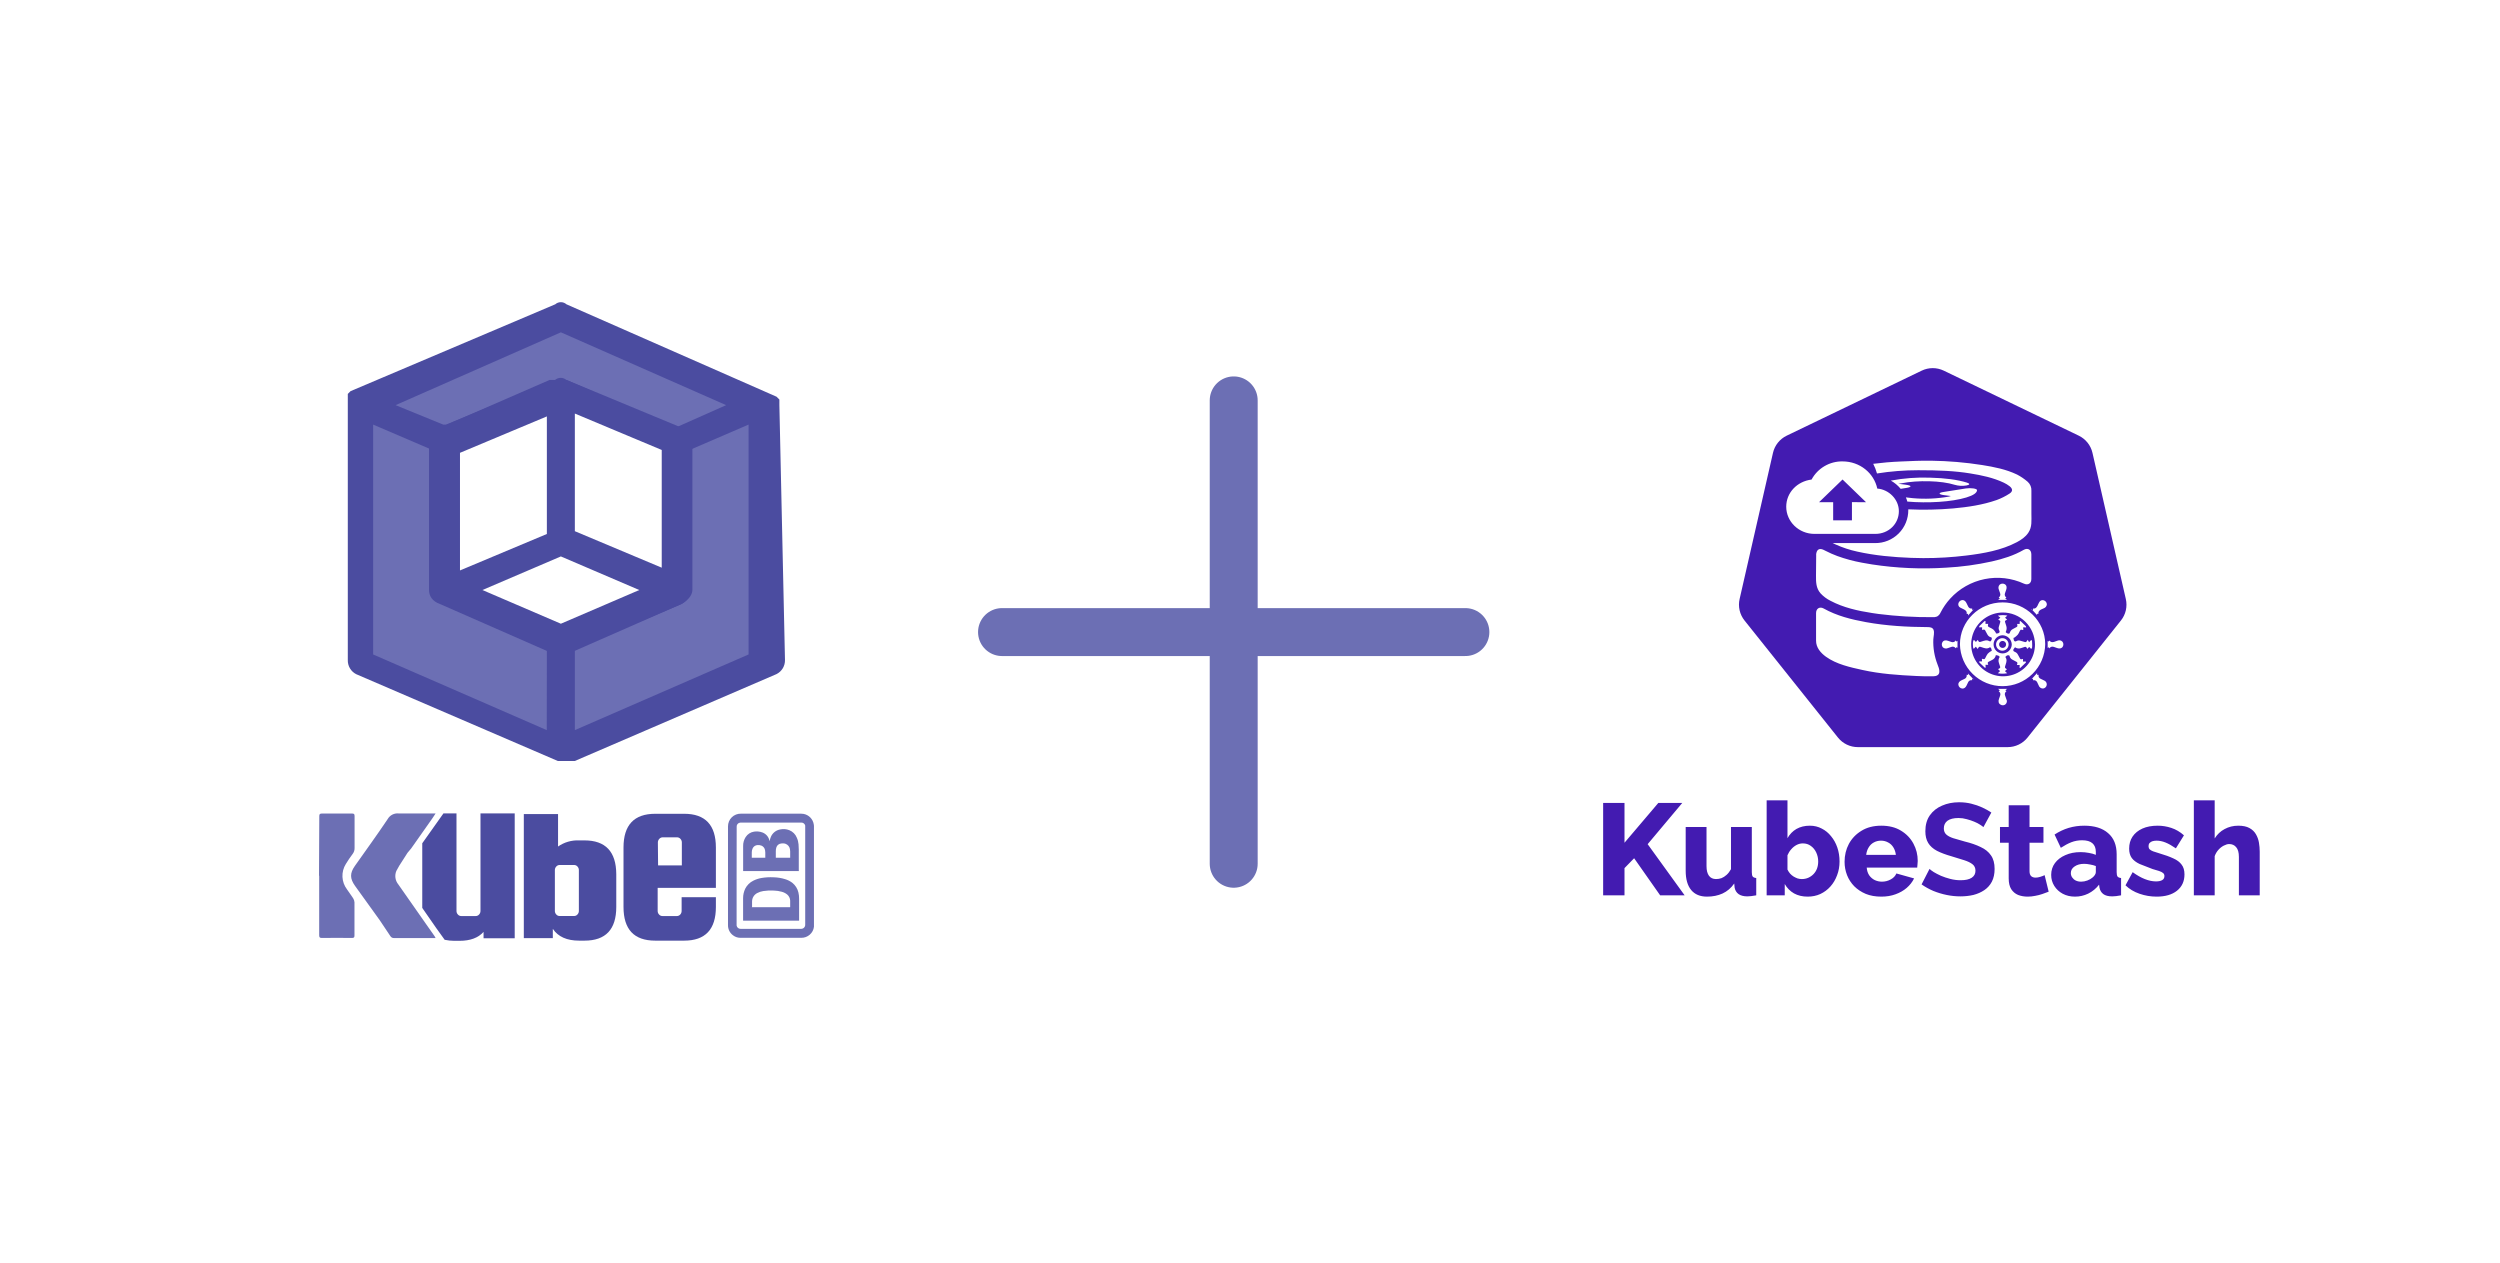 <svg width="1043" height="527" viewBox="0 0 1043 527" fill="none" xmlns="http://www.w3.org/2000/svg">
<rect width="1043" height="527" fill="white"/>
<path d="M319.311 169.027V277.721L233.996 313.952V266.032L281.902 246.157V184.22L319.311 169.027Z" fill="#6C6FB4"/>
<path d="M233.996 131.618L319.311 169.027L281.902 184.22L233.996 163.182L186.06 184.22L149.844 169.027L233.996 131.618Z" fill="#6C6FB4"/>
<path d="M233.996 266.032V313.952L149.844 277.721V169.027L186.06 184.22V246.157L233.996 266.032Z" fill="#6C6FB4"/>
<path d="M325.155 169.027V167.849V166.686L323.977 165.508L236.321 126.951C235.677 126.381 234.847 126.066 233.987 126.066C233.128 126.066 232.298 126.381 231.654 126.951L146.265 163.182L145.102 164.345V165.508V166.686V275.38C145.068 276.593 145.38 277.79 146 278.833C146.62 279.875 147.524 280.72 148.606 281.269L232.758 317.501H239.766L323.977 281.225C325.061 280.677 325.966 279.833 326.589 278.79C327.212 277.748 327.526 276.55 327.496 275.336L325.155 169.027ZM233.995 138.64L302.939 169.027L281.901 178.376L236.262 158.501C235.614 157.939 234.786 157.63 233.929 157.63C233.071 157.63 232.243 157.939 231.595 158.501L186.074 177.139H184.896L165.036 169.027L233.995 138.64ZM228.106 304.604L155.673 273.04V177.139L180.229 187.665V244.935C180.199 246.147 180.512 247.343 181.132 248.385C181.752 249.427 182.654 250.272 183.733 250.824L228.15 269.521L228.106 304.604ZM233.995 260.187L191.904 242.653V188.917L233.995 170.22L276.071 188.917V242.653L233.995 260.187ZM312.302 273.04L239.825 304.604V270.743L284.242 252.046C285.324 251.497 286.227 250.652 286.848 249.609C287.468 248.567 287.779 247.369 287.746 246.157V187.724L312.302 177.139V273.04Z" fill="#4B4CA0"/>
<path d="M281.902 246.157V184.22L233.996 163.182V225.119L281.902 246.157Z" fill="white"/>
<path d="M281.902 246.157L233.996 225.119L186.061 246.157L233.996 266.032L281.902 246.157Z" fill="white"/>
<path d="M233.996 225.119V163.182L186.061 184.22V246.157L233.996 225.119Z" fill="white"/>
<path d="M284.243 178.375L236.322 158.5H229.315L183.676 178.375C181.335 179.539 178.994 181.879 178.994 184.264V246.157C178.994 248.497 180.172 250.838 183.676 252.045L231.597 273.084C232.24 273.654 233.07 273.969 233.93 273.969C234.79 273.969 235.62 273.654 236.264 273.084L284.184 252.045C286.525 250.882 288.866 248.542 288.866 246.157V184.22C288.925 181.879 286.584 179.539 284.243 178.375ZM191.906 188.917L228.152 173.723V222.778L191.906 237.986V188.917ZM233.996 260.216L201.269 246.157L233.996 232.141L266.709 246.157L233.996 260.216ZM276.072 236.837L239.826 221.615V172.531L276.072 187.724V236.837Z" fill="#4B4CA0"/>
<path d="M339.583 344.53V386.194V386.636C339.44 387.922 338.814 389.106 337.831 389.949C336.853 390.812 335.588 391.279 334.283 391.259H308.873C307.751 391.256 306.663 390.878 305.781 390.184C305.125 389.692 304.596 389.051 304.237 388.314C303.879 387.576 303.701 386.764 303.72 385.944V344.781C303.714 344.074 303.85 343.372 304.121 342.719C304.391 342.066 304.79 341.473 305.294 340.977C305.799 340.482 306.397 340.092 307.055 339.833C307.713 339.573 308.416 339.448 309.123 339.466H334.151C334.516 339.466 334.88 339.496 335.24 339.554C336.308 339.751 337.29 340.272 338.051 341.047C338.812 341.821 339.316 342.812 339.495 343.883L339.583 344.53ZM307.312 365.333V385.767C307.298 385.89 307.298 386.013 307.312 386.135C307.376 386.528 307.58 386.884 307.885 387.139C308.191 387.393 308.578 387.528 308.976 387.519H334.21C334.526 387.531 334.838 387.449 335.108 387.284C335.365 387.135 335.578 386.92 335.723 386.661C335.868 386.402 335.94 386.108 335.932 385.812V344.972C335.955 344.781 335.955 344.589 335.932 344.398C335.836 344.038 335.621 343.721 335.321 343.499C335.022 343.277 334.656 343.163 334.283 343.176H310.581H308.961C308.743 343.188 308.529 343.238 308.328 343.323C308.021 343.451 307.76 343.671 307.584 343.954C307.407 344.236 307.322 344.566 307.342 344.899L307.312 365.333ZM333.371 363.404H310.036C310.029 363.36 310.029 363.316 310.036 363.272V352.966C310.006 351.637 310.375 350.33 311.096 349.212C311.485 348.608 311.999 348.094 312.603 347.705C313.208 347.317 313.889 347.062 314.6 346.96C315.752 346.779 316.932 346.891 318.03 347.284C318.749 347.544 319.394 347.977 319.907 348.544C320.42 349.111 320.787 349.796 320.975 350.537C320.975 350.625 320.975 350.714 321.048 350.802C321.069 350.843 321.094 350.883 321.122 350.92V350.802C321.216 350.23 321.379 349.671 321.608 349.139C321.945 348.339 322.477 347.637 323.156 347.097C323.836 346.557 324.639 346.196 325.494 346.047C326.767 345.765 328.096 345.872 329.307 346.356C330.018 346.639 330.662 347.065 331.202 347.606C331.741 348.148 332.163 348.795 332.443 349.507C332.838 350.376 333.077 351.308 333.15 352.26L333.253 354.424V363.257L333.371 363.404ZM329.661 357.839V357.692V355.204C329.656 354.873 329.622 354.543 329.558 354.218C329.472 353.734 329.263 353.281 328.951 352.902C328.639 352.523 328.234 352.231 327.776 352.054C327.157 351.834 326.49 351.788 325.848 351.921C325.409 351.966 324.993 352.137 324.651 352.414C324.308 352.691 324.054 353.062 323.919 353.482C323.74 353.992 323.656 354.531 323.669 355.072V357.722V357.839H329.661ZM313.643 357.839H319.281V357.722V355.66C319.269 355.335 319.235 355.01 319.178 354.689C319.108 354.277 318.937 353.89 318.68 353.561C318.423 353.232 318.089 352.972 317.706 352.804C317.184 352.593 316.618 352.512 316.057 352.569C315.619 352.583 315.193 352.72 314.828 352.965C314.464 353.21 314.175 353.552 313.996 353.953C313.763 354.45 313.642 354.993 313.643 355.543V357.722C313.637 357.761 313.637 357.8 313.643 357.839ZM333.371 384.089H310.021V374.77C310.01 373.386 310.312 372.017 310.905 370.765C311.642 369.306 312.836 368.128 314.305 367.409C315.387 366.868 316.543 366.49 317.736 366.29C319.389 366.013 321.067 365.919 322.741 366.01C324.375 366.041 325.996 366.304 327.555 366.79C328.616 367.104 329.613 367.602 330.5 368.263C331.815 369.291 332.735 370.742 333.106 372.37C333.301 373.22 333.395 374.09 333.385 374.961V384.06L333.371 384.089ZM313.672 378.48H329.572C329.646 378.48 329.661 378.48 329.661 378.377V375.697C329.634 375.222 329.513 374.757 329.303 374.329C329.093 373.902 328.799 373.521 328.439 373.209C327.774 372.665 327.001 372.269 326.171 372.046C325.083 371.74 323.96 371.572 322.83 371.546C321.354 371.453 319.873 371.522 318.413 371.752C317.532 371.886 316.681 372.17 315.895 372.591C315.26 372.921 314.726 373.417 314.35 374.026C313.974 374.635 313.771 375.335 313.761 376.051V378.333C313.658 378.377 313.672 378.421 313.672 378.48Z" fill="#6C6FB4"/>
<path d="M200.458 380.07C200.459 380.619 200.248 381.146 199.869 381.542C199.686 381.751 199.459 381.917 199.205 382.026C198.95 382.136 198.674 382.187 198.397 382.176H192.508C192.23 382.188 191.954 382.137 191.699 382.028C191.444 381.918 191.217 381.752 191.035 381.542C190.656 381.146 190.445 380.619 190.447 380.07V339.363H184.999L176.166 351.818V378.318V378.789L182.055 387.269L185.515 392.084C186.816 392.362 188.144 392.505 189.475 392.51H191.713C196.188 392.51 199.53 391.269 201.739 388.786V391.451H214.738V339.363H200.458V380.07ZM298.67 370.427V353.585C298.67 344.202 294.253 339.51 285.42 339.51H273.377C264.544 339.51 260.127 344.202 260.127 353.585V378.377C260.127 387.76 264.544 392.447 273.377 392.437H285.42C294.253 392.437 298.67 387.75 298.67 378.377V374.314H284.374V380.07C284.374 380.616 284.169 381.141 283.8 381.542C283.616 381.749 283.388 381.913 283.134 382.022C282.88 382.131 282.605 382.184 282.328 382.176H276.439C276.162 382.187 275.886 382.136 275.631 382.026C275.376 381.917 275.149 381.751 274.967 381.542C274.588 381.146 274.376 380.619 274.378 380.07V370.427H298.67ZM274.466 351.45C274.465 350.902 274.676 350.374 275.055 349.978C275.237 349.767 275.463 349.6 275.718 349.488C275.973 349.376 276.249 349.322 276.527 349.33H282.416C282.694 349.325 282.97 349.38 283.224 349.492C283.478 349.604 283.705 349.77 283.889 349.978C284.259 350.379 284.464 350.905 284.463 351.45V361.049H274.555L274.466 351.45Z" fill="#4B4CA0"/>
<path d="M172.353 355.822L172.368 355.866L172.324 355.851L172.353 355.822Z" fill="white"/>
<path d="M169.969 355.852L171.544 353.967L180.466 341.292L181.732 339.378H180.79H166.421C165.487 339.261 164.541 339.426 163.701 339.851C162.862 340.276 162.169 340.941 161.71 341.763C157.293 348.373 152.612 354.777 148.048 361.27C145.913 364.302 145.957 366.555 148.121 369.588L149.593 371.634L158.427 383.912L162.843 390.523C163.002 390.795 163.233 391.018 163.512 391.167C163.79 391.315 164.104 391.383 164.419 391.362H180.805H181.732C181.541 391.009 181.438 390.773 181.305 390.567L177.639 385.355L166.171 368.969C165.534 368.196 165.122 367.262 164.979 366.271C164.837 365.279 164.969 364.267 165.361 363.345C166.105 361.907 166.936 360.516 167.849 359.179L169.998 355.822L169.969 355.852ZM133.163 365.348V390.11C133.163 391.009 133.34 391.332 134.312 391.318C138.483 391.259 142.659 391.259 146.84 391.318C147.724 391.318 147.9 391.023 147.886 390.214V376.434C147.851 375.841 147.663 375.268 147.341 374.77C146.531 373.504 145.604 372.297 144.765 371.045C143.618 369.539 142.958 367.719 142.871 365.828C142.784 363.937 143.275 362.065 144.279 360.46C145.133 358.988 146.148 357.619 147.135 356.249C147.682 355.538 147.964 354.658 147.93 353.761C147.93 349.335 147.93 344.918 147.93 340.511C147.93 339.672 147.738 339.392 146.87 339.407H134.341C133.473 339.407 133.193 339.628 133.208 340.541L133.09 365.348H133.163Z" fill="#6C6FB4"/>
<path d="M243.8 350.611H241.563C238.445 350.481 235.372 351.381 232.818 353.172V339.628H218.537V391.377H230.639V387.534C232.847 390.802 236.508 392.437 241.622 392.437H243.859C252.693 392.437 257.109 387.75 257.109 378.377V364.685C257.05 355.292 252.614 350.601 243.8 350.611ZM241.504 380.055C241.505 380.604 241.294 381.131 240.915 381.527C240.732 381.736 240.505 381.902 240.251 382.011C239.996 382.121 239.72 382.172 239.443 382.16H233.554C233.277 382.173 233 382.122 232.745 382.013C232.49 381.903 232.263 381.737 232.082 381.527C231.702 381.131 231.491 380.604 231.493 380.055V362.977C231.491 362.429 231.702 361.901 232.082 361.505C232.263 361.295 232.49 361.13 232.745 361.02C233 360.91 233.277 360.86 233.554 360.872H239.443C239.72 360.861 239.996 360.912 240.251 361.021C240.505 361.131 240.732 361.296 240.915 361.505C241.294 361.901 241.505 362.429 241.504 362.977V380.055Z" fill="#4B4CA0"/>
<path d="M801.739 154.633L745.416 181.757C743.982 182.448 742.722 183.452 741.73 184.696C740.737 185.94 740.04 187.392 739.686 188.943L725.772 249.89C725.412 251.446 725.409 253.062 725.763 254.619C726.118 256.175 726.82 257.631 727.817 258.878L766.815 307.731C767.81 308.97 769.071 309.97 770.504 310.656C771.937 311.343 773.506 311.699 775.095 311.699H837.589C839.178 311.702 840.748 311.345 842.181 310.659C843.614 309.973 844.875 308.972 845.869 307.731L884.849 258.878C885.843 257.636 886.543 256.184 886.897 254.632C887.25 253.081 887.251 251.47 886.895 249.918L872.981 188.942C872.629 187.39 871.93 185.938 870.938 184.695C869.946 183.45 868.687 182.446 867.253 181.756L810.93 154.632C809.496 153.941 807.925 153.582 806.334 153.582C804.741 153.582 803.17 153.941 801.737 154.632L801.739 154.633Z" fill="#431BB1"/>
<path d="M757.66 237.286L757.711 231.823C757.65 231.127 757.792 230.428 758.119 229.81C759.032 228.434 760.533 229.244 761.627 229.81C763.216 230.631 764.853 231.355 766.53 231.976C769.874 233.184 773.313 234.113 776.81 234.753L781.038 235.484C791.238 237.043 801.577 237.495 811.874 236.833C818.315 236.497 824.716 235.627 831.013 234.232C835.633 233.172 840.15 231.795 844.292 229.397C845.993 228.428 847.455 229.305 847.477 231.284V241.559C847.477 243.412 846.071 244.268 844.412 243.508C839.276 241.142 833.521 240.473 827.98 241.599C822.439 242.725 817.401 245.588 813.597 249.771C812.024 251.501 810.69 253.434 809.63 255.518C809.333 256.235 808.807 256.833 808.133 257.219C807.553 257.441 806.929 257.531 806.309 257.479C798.769 257.54 791.234 257.095 783.753 256.147L781.09 255.761C775.088 254.844 769.052 253.494 763.707 250.662C762.122 249.88 760.694 248.812 759.497 247.511C757.655 245.363 757.609 242.863 757.633 240.178L757.661 237.288L757.66 237.286ZM799.409 282.021C791.905 281.658 784.447 281.154 777.08 279.527C771.922 278.394 766.141 277.131 761.777 273.979C759.568 272.381 757.629 270.142 757.662 267.262V255.78C757.662 253.877 759.176 252.946 760.825 253.859C766.34 256.948 772.352 258.433 778.496 259.555C787.026 261.103 795.628 261.584 804.272 261.63C805.195 261.63 806.278 261.777 806.662 262.735C807.145 263.925 806.629 265.568 806.579 266.799C806.448 270.324 807.036 273.839 808.307 277.131C808.703 278.139 809.184 279.267 809.095 280.371C808.981 281.731 807.774 282.117 806.595 282.145C804.22 282.208 801.817 282.117 799.409 282.021ZM817.686 268.814C817.686 259.18 825.656 251.342 835.483 251.32C845.224 251.32 853.261 259.187 853.261 268.77C853.185 273.432 851.28 277.879 847.957 281.151C844.635 284.425 840.16 286.263 835.497 286.269C830.833 286.275 826.354 284.449 823.023 281.184C819.692 277.92 817.776 273.478 817.686 268.816V268.814ZM835.483 255.536C832.859 255.576 830.306 256.39 828.145 257.877C825.984 259.364 824.31 261.456 823.334 263.891C822.358 266.326 822.124 268.995 822.661 271.564C823.197 274.132 824.481 276.483 826.35 278.323C828.22 280.164 830.592 281.411 833.168 281.908C835.743 282.404 838.409 282.129 840.828 281.114C843.248 280.1 845.314 278.394 846.767 276.21C848.22 274.027 848.995 271.46 848.993 268.836C848.956 265.284 847.514 261.891 844.982 259.398C842.451 256.906 839.035 255.518 835.483 255.536ZM833.695 250.164L834.342 249.694L833.866 249.281C834.158 249.092 834.374 248.808 834.477 248.477C834.581 248.145 834.565 247.788 834.433 247.467L833.894 245.908C833.75 245.572 833.712 245.2 833.782 244.84C833.853 244.482 834.03 244.152 834.29 243.895C834.576 243.666 834.92 243.524 835.285 243.49C835.649 243.456 836.015 243.53 836.337 243.702C837.124 244.104 837.379 245.051 836.977 246.077L836.496 247.459C836.359 247.782 836.341 248.141 836.444 248.475C836.547 248.81 836.766 249.097 837.062 249.284L836.585 249.663L837.339 250.276H833.695V250.164ZM833.859 288.396L834.334 288.01L833.586 287.404H837.377L836.63 287.971L837.089 288.378C836.796 288.566 836.578 288.851 836.473 289.182C836.37 289.513 836.388 289.871 836.522 290.192C836.663 290.703 836.868 291.196 837.043 291.689C837.241 292.022 837.319 292.412 837.263 292.795C837.207 293.178 837.024 293.531 836.741 293.796C836.459 294.061 836.094 294.22 835.708 294.25C835.322 294.279 834.937 294.175 834.618 293.955C833.825 293.553 833.575 292.601 833.978 291.58L834.465 290.198C834.592 289.874 834.601 289.516 834.489 289.187C834.379 288.857 834.155 288.577 833.859 288.396ZM820.49 281.509L821.09 281.6L821.056 280.982L823.324 283.391L823.493 283.249L822.751 283.193L822.785 283.731C822.785 283.731 822.729 283.788 822.705 283.782C822.393 283.72 822.068 283.765 821.784 283.909C821.5 284.052 821.271 284.287 821.136 284.576C820.88 285.038 820.651 285.515 820.45 286.004C820.048 286.889 819.346 287.37 818.592 287.262C818.188 287.209 817.815 287.022 817.529 286.731C817.245 286.44 817.066 286.062 817.021 285.658C816.931 284.922 817.441 284.219 818.331 283.828C818.784 283.644 819.226 283.436 819.656 283.204C819.97 283.061 820.224 282.815 820.376 282.506C820.528 282.197 820.568 281.845 820.49 281.509ZM848.164 283.816L848.22 283.193L847.654 283.255L849.881 280.813V281.549L850.448 281.515C850.448 281.549 850.499 281.583 850.493 281.612C850.427 281.912 850.465 282.227 850.601 282.504C850.737 282.781 850.963 283.003 851.241 283.136C851.718 283.408 852.213 283.648 852.721 283.856C853.098 283.983 853.421 284.235 853.637 284.57C853.853 284.904 853.947 285.303 853.906 285.699C853.864 286.095 853.689 286.466 853.408 286.749C853.128 287.032 852.759 287.211 852.363 287.257C851.958 287.267 851.561 287.145 851.231 286.911C850.901 286.677 850.655 286.339 850.533 285.952C850.352 285.499 850.143 285.056 849.909 284.627C849.764 284.305 849.508 284.046 849.188 283.897C848.867 283.748 848.504 283.719 848.164 283.816ZM847.474 254.391L848.182 254.476V253.87C849.107 254.051 849.616 253.512 850.002 252.798C850.29 252.265 850.489 251.664 850.811 251.165C850.985 250.85 851.263 250.605 851.598 250.473C851.932 250.341 852.302 250.332 852.643 250.445C853.002 250.555 853.319 250.772 853.553 251.066C853.787 251.361 853.927 251.719 853.952 252.094C853.931 252.476 853.795 252.842 853.563 253.145C853.33 253.448 853.011 253.675 852.649 253.794L851.571 254.27C850.829 254.656 850.274 255.177 850.438 256.129L849.832 256.078L849.894 256.645L847.627 254.202L847.474 254.391ZM822.786 253.87L822.741 254.436L823.461 254.363L823.359 254.266L821.058 256.811L821.102 256.103H820.501C820.684 255.206 820.173 254.691 819.481 254.311L817.782 253.472C817.474 253.306 817.233 253.039 817.101 252.715C816.967 252.392 816.949 252.033 817.05 251.698C817.149 251.336 817.357 251.012 817.644 250.771C817.931 250.529 818.286 250.38 818.66 250.344C819.391 250.276 820.077 250.803 820.462 251.698C820.651 252.17 820.875 252.629 821.131 253.069C821.276 253.369 821.519 253.611 821.819 253.756C822.119 253.902 822.461 253.94 822.786 253.868V253.87ZM855.001 270.514C854.837 270.101 854.655 269.846 854.287 270.344V267.414L854.685 267.664L855.029 267.227C855.512 267.959 856.203 268.009 856.957 267.794C857.461 267.647 857.949 267.432 858.448 267.267C858.785 267.124 859.157 267.09 859.515 267.17C859.873 267.249 860.197 267.438 860.443 267.708C860.675 267.994 860.814 268.344 860.842 268.711C860.868 269.078 860.782 269.444 860.596 269.761C860.187 270.514 859.252 270.753 858.261 270.373C857.769 270.176 857.267 270.004 856.758 269.856C856.435 269.743 856.082 269.746 855.761 269.867C855.44 269.987 855.171 270.216 855.001 270.514ZM815.946 267.177C816.139 267.551 816.286 267.907 816.666 267.318V270.26L816.269 270.015L815.923 270.459C815.736 270.164 815.45 269.945 815.117 269.842C814.785 269.737 814.425 269.755 814.105 269.892C813.577 270.039 813.073 270.248 812.551 270.425C812.216 270.567 811.845 270.607 811.487 270.538C811.129 270.469 810.798 270.295 810.539 270.039C810.309 269.755 810.167 269.409 810.131 269.045C810.096 268.681 810.169 268.315 810.342 267.993C810.749 267.193 811.678 266.944 812.704 267.34C813.177 267.532 813.659 267.699 814.149 267.839C814.478 267.961 814.84 267.96 815.169 267.838C815.499 267.717 815.774 267.482 815.946 267.177ZM830.293 267.635C830.523 267.493 830.708 267.292 830.829 267.052C830.95 266.812 831.003 266.542 830.979 266.274C830.979 266.143 830.848 265.934 830.747 265.912C830.406 265.845 830.084 265.702 829.806 265.493C829.528 265.284 829.299 265.017 829.137 264.71L828.491 263.52C828.016 262.545 828.021 262.545 826.932 262.806V261.712H825.669C825.737 261.485 825.742 261.253 825.856 261.145L827.89 259.184C827.986 259.094 828.175 259.105 828.316 259.065C828.342 259.209 828.357 259.356 828.362 259.502L828.332 260.266H829.466C829.239 261.36 829.245 261.35 830.243 261.848C830.731 262.055 831.191 262.322 831.614 262.641C831.989 263.014 832.32 263.429 832.6 263.878C832.685 263.995 832.702 264.296 832.747 264.296C833.073 264.325 833.399 264.283 833.706 264.172C834.273 263.888 834.396 263.605 834.062 262.987C833.933 262.735 833.858 262.459 833.84 262.176C833.822 261.893 833.863 261.61 833.96 261.344C834.077 260.826 834.23 260.315 834.42 259.819C834.652 259.252 834.543 258.872 833.938 258.685C833.84 258.635 833.747 258.573 833.66 258.504L834.543 257.683L833.507 256.849C834.813 256.567 836.163 256.553 837.475 256.81L836.516 257.711L837.372 258.516L836.874 258.788C836.793 258.812 836.718 258.854 836.655 258.91C836.592 258.967 836.543 259.038 836.512 259.117C836.479 259.195 836.465 259.278 836.469 259.362C836.473 259.446 836.499 259.53 836.538 259.604L837.031 261.179C837.243 261.864 837.211 262.601 836.942 263.265C836.89 263.429 836.737 263.685 836.789 263.729C837.002 263.979 837.271 264.174 837.576 264.296C838.205 264.472 838.376 264.415 838.596 263.729C838.8 263.178 839.204 262.725 839.73 262.46L840.766 261.893C841.771 261.394 841.775 261.4 841.544 260.312H842.62V259.496C842.63 259.369 842.649 259.242 842.677 259.117C842.801 259.117 842.972 259.117 843.051 259.196L845.204 261.276C845.295 261.372 845.267 261.581 845.301 261.774L844.066 261.712L844.128 262.766C844.014 262.812 843.974 262.852 843.946 262.84C842.982 262.591 842.988 262.597 842.535 263.514C842.347 263.967 842.103 264.395 841.81 264.789C841.407 265.217 840.965 265.606 840.49 265.951C840.359 266.06 840.019 266.088 840.024 266.139C840.029 266.48 840.088 266.819 840.2 267.142C840.432 267.708 840.92 267.708 841.333 267.43C841.574 267.3 841.839 267.222 842.112 267.202C842.384 267.183 842.658 267.223 842.914 267.317L844.332 267.725C845.277 268.021 845.279 268.025 845.963 266.915L846.53 267.935L847.347 267.05C847.795 267.05 847.771 267.396 847.783 267.714C847.896 270.219 847.863 270.473 847.364 270.718L846.576 269.89L845.8 270.735C845.721 270.617 845.648 270.493 845.584 270.366C845.559 270.261 845.507 270.164 845.436 270.082C845.366 269.999 845.274 269.936 845.174 269.896C845.073 269.856 844.965 269.84 844.856 269.849C844.749 269.859 844.644 269.895 844.553 269.952C844.116 270.129 843.652 270.242 843.204 270.383C842.788 270.544 842.339 270.597 841.897 270.537C841.455 270.477 841.036 270.308 840.677 270.043L840.398 270.372C839.736 271.092 839.776 271.686 840.631 271.981C841.166 272.179 841.603 272.575 841.854 273.086C842.093 273.466 842.302 273.868 842.507 274.276C842.954 275.189 842.948 275.195 844.002 274.894V276.028C844.303 276.028 844.569 275.976 844.859 275.976C844.977 275.976 845.16 275.976 845.204 276.079C845.23 276.138 845.241 276.203 845.235 276.268C845.229 276.333 845.207 276.393 845.17 276.448L842.966 278.568C842.727 278.782 842.524 278.675 842.558 278.311L842.632 277.434H841.453L841.594 276.986C841.638 276.902 841.663 276.811 841.667 276.717C841.672 276.623 841.655 276.529 841.619 276.442C841.584 276.356 841.528 276.278 841.458 276.215C841.389 276.152 841.305 276.106 841.214 276.079L839.446 275.139C839.171 274.981 838.932 274.766 838.75 274.506C838.567 274.246 838.445 273.949 838.392 273.636C838.324 273.331 837.592 273.262 837.208 273.54C837.009 273.687 836.834 273.868 836.596 274.079C837.367 275.025 837.162 276.046 836.811 277.076L836.652 277.581C836.329 278.607 836.329 278.607 837.292 279.202L836.46 279.99L837.389 280.869C836.107 281.135 834.783 281.135 833.501 280.869L834.442 279.972L833.586 279.151L834.04 278.918C834.131 278.894 834.215 278.849 834.286 278.787C834.356 278.724 834.411 278.646 834.446 278.559C834.483 278.472 834.498 278.377 834.49 278.283C834.485 278.189 834.455 278.098 834.408 278.017C834.239 277.575 834.125 277.116 833.977 276.668C833.805 276.24 833.744 275.775 833.798 275.317C833.853 274.858 834.021 274.42 834.289 274.045C834.122 273.855 833.932 273.687 833.722 273.546C833.474 273.459 833.218 273.396 832.958 273.359C832.493 273.24 832.612 273.591 832.526 273.834C832.272 274.487 831.777 275.017 831.144 275.314L830.05 275.881C829.159 276.322 829.154 276.322 829.483 277.36H828.35C828.35 277.671 828.35 277.967 828.406 278.261C828.462 278.556 828.242 278.731 828.01 278.522L825.8 276.402C825.714 276.311 825.748 276.102 825.725 275.943H826.894L826.848 274.906C826.972 274.872 827.012 274.843 827.045 274.855C827.976 275.121 827.964 275.115 828.39 274.288C828.628 273.749 828.922 273.236 829.267 272.758C829.636 272.375 830.049 272.038 830.498 271.754C830.633 271.658 830.951 271.607 830.951 271.557C830.934 271.215 830.867 270.88 830.752 270.559C830.673 270.355 830.458 270.207 830.259 269.992C829.08 270.938 827.868 270.395 826.667 269.992C825.681 269.68 825.681 269.675 825.096 270.763L824.309 269.799L823.435 270.712C823.311 270.518 823.219 270.306 823.163 270.083C822.988 268.094 823.095 267.249 823.549 266.966L824.336 267.822L825.142 266.955L825.38 267.396C825.405 267.488 825.451 267.571 825.513 267.642C825.575 267.713 825.652 267.768 825.738 267.804C825.825 267.841 825.919 267.857 826.013 267.853C826.108 267.848 826.199 267.822 826.281 267.776C826.717 267.607 827.176 267.482 827.63 267.351C829.109 266.927 829.313 267.231 830.293 267.635ZM835.45 265.027C834.459 265.051 833.516 265.459 832.819 266.166C832.124 266.873 831.73 267.822 831.721 268.814C831.717 269.31 831.811 269.802 831.998 270.263C832.185 270.723 832.46 271.141 832.809 271.495C833.16 271.847 833.575 272.128 834.033 272.319C834.491 272.511 834.983 272.61 835.48 272.611C836.472 272.61 837.425 272.226 838.14 271.539C838.854 270.85 839.274 269.912 839.31 268.922C839.291 267.897 838.878 266.921 838.155 266.195C837.432 265.469 836.457 265.051 835.434 265.027H835.45ZM835.518 266.247C836.191 266.284 836.824 266.579 837.285 267.071C837.744 267.564 837.997 268.215 837.99 268.888C837.983 269.562 837.716 270.207 837.245 270.69C836.774 271.171 836.135 271.454 835.462 271.477C835.108 271.489 834.756 271.429 834.426 271.302C834.096 271.174 833.796 270.98 833.542 270.734C833.289 270.488 833.089 270.191 832.953 269.864C832.818 269.537 832.75 269.185 832.753 268.832C832.756 268.478 832.832 268.128 832.974 267.804C833.117 267.48 833.324 267.188 833.584 266.947C833.841 266.706 834.146 266.519 834.479 266.398C834.811 266.277 835.165 266.226 835.518 266.247ZM836.936 268.87C836.938 268.582 836.854 268.3 836.696 268.059C836.538 267.817 836.312 267.629 836.047 267.517C835.782 267.405 835.489 267.374 835.206 267.427C834.923 267.482 834.662 267.619 834.457 267.82C834.252 268.022 834.111 268.281 834.053 268.564C833.995 268.846 834.022 269.138 834.13 269.405C834.238 269.672 834.422 269.9 834.66 270.062C834.898 270.224 835.179 270.313 835.468 270.314C835.662 270.322 835.857 270.289 836.039 270.217C836.221 270.146 836.386 270.037 836.524 269.899C836.662 269.761 836.77 269.596 836.84 269.413C836.911 269.231 836.943 269.036 836.936 268.842V268.87ZM847.499 214.368V204.762C847.543 204.066 847.43 203.368 847.166 202.722C846.904 202.074 846.498 201.495 845.98 201.027C844.613 199.837 843.11 198.813 841.503 197.978C836.9 195.779 831.936 194.81 826.932 194.01C819.951 192.911 812.899 192.312 805.832 192.214C801.502 192.141 797.167 192.35 792.837 192.543C789.047 192.698 785.265 193.018 781.502 193.501C782.165 194.787 782.695 196.137 783.083 197.531C788.772 196.625 794.523 196.172 800.283 196.176C809.052 196.176 815.53 196.471 821.944 197.508C826.763 198.284 831.54 199.271 835.995 201.379C836.852 201.781 837.661 202.277 838.408 202.859C839.746 203.907 839.798 205.029 838.352 205.941C836.681 207.03 834.892 207.925 833.02 208.61C827.143 210.663 821.027 211.552 814.844 212.119C808.625 212.658 802.377 212.783 796.14 212.493V212.719C796.16 214.542 795.815 216.35 795.128 218.039C794.44 219.727 793.422 221.261 792.135 222.551C790.846 223.842 789.315 224.862 787.63 225.553C785.943 226.244 784.136 226.592 782.313 226.577H764.597C764.99 226.785 765.393 226.974 765.804 227.144C768.703 228.456 771.733 229.455 774.843 230.126C782.16 231.769 789.817 232.455 797.304 232.739C799.003 232.807 800.703 232.843 802.403 232.846C808.416 232.86 814.424 232.499 820.392 231.764C827.556 230.881 834.997 229.598 841.447 226.187C843.283 225.213 845.057 224 846.206 222.271C847.863 219.845 847.493 217.136 847.499 214.371V214.368ZM820.369 207.545C823.316 206.649 824.806 205.612 824.824 204.474C824.824 203.845 822.29 203.465 820.16 203.782L810.587 205.295C808.507 205.653 808.83 206.276 811.075 206.576L813.909 206.938L813.081 207.177C808.096 208.075 803.014 208.294 797.972 207.829C797.024 207.749 796.079 207.642 795.138 207.506C795.376 208.075 795.575 208.66 795.733 209.257C804.223 209.993 814.209 209.426 820.369 207.545ZM794.93 202.205L791.949 201.819L793.218 201.644C800.115 200.267 809.959 200.51 815.48 202.256C817.036 202.712 818.674 202.815 820.275 202.557C821.862 202.29 822.025 201.797 820.609 201.349C816.743 200.133 811.609 199.443 805.205 199.281C799.724 199.088 794.239 199.499 788.849 200.506C790.422 201.384 791.818 202.549 792.963 203.941L795.298 203.567C797.809 203.175 797.61 202.54 794.929 202.206L794.93 202.205ZM783.203 203.832C781.83 197.399 775.953 192.497 768.712 192.497C766.07 192.451 763.467 193.134 761.188 194.47C758.909 195.805 757.041 197.743 755.79 200.069C749.72 200.828 745.215 205.56 745.215 211.403C745.215 217.637 750.503 222.738 756.963 222.738H782.415C787.9 222.738 792.208 218.573 792.208 213.267C792.208 208.376 788.093 204.211 783.203 203.832ZM772.628 209.5V217.077H764.795V209.511H758.918L768.712 200.047L778.499 209.511L772.628 209.5Z" fill="white"/>
<path d="M668.832 373.533V334.974H677.739V351.593L691.859 334.974H701.851L687.406 352.19L702.83 373.533H692.62L681.758 358.056L677.739 362.182V373.533H668.832ZM703.269 363.269V345.022H711.958V361.368C711.958 363.107 712.302 364.445 712.99 365.387C713.677 366.293 714.655 366.745 715.923 366.745C716.699 366.748 717.47 366.62 718.203 366.365C718.927 366.075 719.633 365.623 720.322 365.008C721.011 364.392 721.624 363.596 722.168 362.618V345.022H730.857V363.867C730.857 364.735 730.983 365.351 731.237 365.713C731.527 366.04 732.015 366.238 732.703 366.31V373.533L730.584 373.859C730.004 373.932 729.48 373.967 729.009 373.967C727.488 373.967 726.275 373.66 725.371 373.044C724.466 372.392 723.905 371.488 723.687 370.33L723.524 368.591C722.221 370.474 720.591 371.868 718.636 372.773C716.718 373.642 714.562 374.076 712.173 374.076C709.277 374.076 707.067 373.153 705.548 371.307C704.028 369.461 703.269 366.782 703.269 363.269ZM754.153 374.076C751.98 374.076 750.08 373.624 748.451 372.719C746.822 371.777 745.536 370.474 744.596 368.809V373.533H737.046V333.889H745.735V349.692C746.676 348.027 747.926 346.742 749.482 345.836C751.075 344.931 752.94 344.479 755.075 344.479C756.886 344.479 758.533 344.876 760.017 345.673C761.538 346.434 762.841 347.501 763.927 348.878C765.049 350.218 765.919 351.791 766.535 353.602C767.15 355.376 767.458 357.314 767.458 359.413C767.458 361.477 767.113 363.395 766.426 365.169C765.773 366.943 764.85 368.501 763.656 369.841C762.462 371.181 761.049 372.23 759.421 372.99C757.828 373.714 756.072 374.076 754.153 374.076ZM751.709 366.745C752.687 366.745 753.592 366.564 754.424 366.201C755.293 365.804 756.035 365.278 756.65 364.626C757.265 363.974 757.737 363.214 758.062 362.346C758.387 361.44 758.551 360.463 758.551 359.413C758.561 358.119 758.283 356.839 757.737 355.666C757.193 354.508 756.434 353.585 755.456 352.897C754.515 352.208 753.411 351.865 752.144 351.865C751.234 351.866 750.339 352.089 749.536 352.516C748.703 352.95 747.961 353.548 747.31 354.309C746.658 355.032 746.134 355.865 745.735 356.806V362.78C746.02 363.388 746.385 363.954 746.822 364.464C747.24 364.921 747.714 365.322 748.233 365.658C748.777 365.985 749.338 366.256 749.918 366.474C750.533 366.655 751.131 366.745 751.709 366.745ZM784.873 374.076C782.446 374.076 780.293 373.697 778.41 372.935C776.527 372.139 774.916 371.072 773.576 369.732C772.283 368.407 771.267 366.838 770.589 365.115C769.902 363.341 769.557 361.495 769.557 359.576C769.557 356.825 770.155 354.327 771.349 352.081C772.58 349.801 774.336 347.972 776.616 346.596C778.897 345.184 781.648 344.479 784.871 344.479C788.094 344.479 790.826 345.166 793.071 346.543C795.352 347.918 797.089 349.729 798.285 351.972C799.48 354.182 800.076 356.589 800.076 359.197C800.076 359.705 800.04 360.213 799.969 360.716L799.86 361.966H778.791C778.9 363.233 779.243 364.301 779.823 365.169C780.421 366.024 781.224 366.715 782.158 367.179C783.099 367.613 784.095 367.831 785.145 367.831C786.417 367.839 787.67 367.522 788.784 366.908C789.943 366.293 790.739 365.459 791.174 364.41L798.558 366.474C797.836 367.958 796.803 369.28 795.464 370.439C794.159 371.56 792.603 372.447 790.792 373.099C789.018 373.751 787.046 374.076 784.873 374.076ZM778.573 356.644H790.956C790.812 355.448 790.467 354.416 789.924 353.548C789.381 352.642 788.656 351.955 787.752 351.484C786.847 350.977 785.852 350.724 784.765 350.724C783.643 350.724 782.629 350.977 781.724 351.484C780.855 351.955 780.148 352.642 779.605 353.548C779.062 354.416 778.719 355.448 778.573 356.644ZM827.479 345.077C827.225 344.822 826.754 344.479 826.067 344.045C825.415 343.61 824.601 343.194 823.623 342.795C822.682 342.397 821.65 342.053 820.527 341.763C819.405 341.437 818.264 341.274 817.105 341.274C815.078 341.274 813.54 341.655 812.49 342.415C811.476 343.174 810.969 344.243 810.969 345.618C810.969 346.67 811.295 347.501 811.947 348.117C812.599 348.732 813.577 349.258 814.879 349.692L819.767 351.104C822.301 351.719 824.492 352.48 826.338 353.386C828.221 354.254 829.652 355.413 830.629 356.86C831.642 358.272 832.15 360.155 832.15 362.509C832.15 364.573 831.769 366.347 831.009 367.831C830.272 369.254 829.188 370.468 827.859 371.362C826.519 372.266 824.999 372.935 823.298 373.37C821.596 373.769 819.785 373.967 817.867 373.967C815.948 373.967 814.028 373.769 812.11 373.37C810.216 372.98 808.361 372.417 806.57 371.687C804.796 370.926 803.166 370.022 801.682 368.972L804.995 362.509C805.322 362.835 805.9 363.269 806.734 363.812C807.565 364.319 808.58 364.844 809.774 365.387C810.969 365.894 812.272 366.328 813.684 366.69C815.096 367.052 816.527 367.234 817.976 367.234C820.003 367.234 821.541 366.889 822.591 366.201C823.641 365.514 824.166 364.536 824.166 363.269C824.166 362.11 823.75 361.205 822.916 360.554C822.083 359.903 820.926 359.341 819.442 358.87L814.173 357.242C811.748 356.553 809.721 355.793 808.091 354.96C806.461 354.091 805.248 353.004 804.452 351.702C803.655 350.399 803.258 348.769 803.258 346.814C803.258 344.171 803.873 341.963 805.104 340.189C806.371 338.378 808.073 337.021 810.21 336.115C812.346 335.174 814.716 334.703 817.323 334.703C819.134 334.703 820.835 334.902 822.428 335.301C824.057 335.699 825.578 336.224 826.99 336.875C828.402 337.526 829.669 338.234 830.791 338.993L827.479 345.077ZM854.703 372.012L852.041 372.99C851.101 373.317 850.104 373.57 849.054 373.751C848.004 373.967 846.972 374.076 845.96 374.076C844.511 374.076 843.171 373.841 841.94 373.37C840.745 372.863 839.786 372.049 839.062 370.926C838.373 369.804 838.03 368.32 838.03 366.474V351.593H834.391V345.022H838.03V335.952H846.719V345.022H852.53V351.593H846.719V363.487C846.719 364.427 846.955 365.115 847.426 365.551C847.895 365.948 848.493 366.147 849.218 366.147C849.833 366.147 850.485 366.04 851.173 365.822C851.897 365.604 852.512 365.37 853.019 365.115L854.703 372.012ZM855.753 365.008C855.753 363.125 856.278 361.477 857.328 360.065C858.378 358.653 859.826 357.549 861.673 356.753C863.519 355.919 865.637 355.503 868.027 355.503C869.185 355.503 870.326 355.612 871.448 355.828C872.57 356.009 873.548 356.282 874.381 356.644V355.394C874.381 353.838 873.91 352.642 872.969 351.811C872.028 350.979 870.597 350.561 868.679 350.561C867.086 350.561 865.583 350.833 864.171 351.376C862.794 351.919 861.328 352.697 859.772 353.711L857.165 348.171C859.048 346.94 861.003 346.017 863.03 345.402C865.094 344.787 867.267 344.479 869.547 344.479C873.82 344.479 877.132 345.511 879.485 347.573C881.876 349.602 883.07 352.553 883.07 356.426V363.867C883.07 364.735 883.196 365.351 883.45 365.713C883.74 366.04 884.228 366.238 884.916 366.31V373.533L882.853 373.859C882.237 373.932 881.695 373.967 881.224 373.967C879.594 373.967 878.345 373.642 877.477 372.99C876.644 372.339 876.118 371.451 875.902 370.33L875.738 369.08C874.527 370.663 872.966 371.946 871.177 372.828C869.467 373.654 867.591 374.08 865.692 374.076C863.809 374.076 862.107 373.679 860.586 372.881C859.102 372.084 857.926 370.999 857.057 369.623C856.189 368.246 855.753 366.708 855.753 365.008ZM873.023 366.093C873.421 365.767 873.748 365.405 874.001 365.008C874.254 364.61 874.381 364.229 874.381 363.867V361.314C873.656 361.024 872.842 360.807 871.937 360.663C871.068 360.482 870.253 360.391 869.493 360.391C867.9 360.391 866.578 360.753 865.528 361.477C864.479 362.165 863.953 363.088 863.953 364.246C863.949 364.885 864.138 365.51 864.496 366.04C864.868 366.59 865.372 367.039 865.963 367.342C866.615 367.668 867.374 367.831 868.245 367.831C869.115 367.831 869.982 367.668 870.85 367.342C871.719 367.017 872.443 366.6 873.023 366.093ZM899.74 374.076C897.314 374.076 894.942 373.679 892.625 372.881C890.307 372.083 888.352 370.908 886.759 369.352L889.746 363.867C891.485 365.134 893.168 366.093 894.798 366.745C896.463 367.397 898.019 367.722 899.467 367.722C900.589 367.722 901.459 367.541 902.075 367.179C902.69 366.817 902.998 366.256 902.998 365.496C902.998 364.953 902.817 364.536 902.455 364.246C902.092 363.921 901.531 363.631 900.77 363.378L898.056 362.564L892.625 360.445C891.176 359.758 890.091 358.924 889.367 357.947C888.642 356.934 888.28 355.629 888.28 354.037C888.28 352.118 888.751 350.453 889.692 349.04C890.669 347.593 892.046 346.469 893.82 345.673C895.594 344.876 897.711 344.479 900.174 344.479C902.112 344.476 904.038 344.788 905.876 345.402C907.759 346.017 909.515 347.049 911.144 348.498L907.777 353.928C906.147 352.806 904.7 351.992 903.432 351.484C902.165 350.976 900.934 350.724 899.74 350.724C899.124 350.724 898.562 350.796 898.056 350.942C897.575 351.07 897.142 351.334 896.807 351.702C896.517 352.027 896.371 352.461 896.371 353.004C896.371 353.548 896.517 353.982 896.807 354.309C897.132 354.634 897.621 354.924 898.273 355.178L900.825 355.992C903.179 356.679 905.134 357.386 906.69 358.11C908.248 358.798 909.406 359.666 910.166 360.716C910.963 361.73 911.362 363.088 911.362 364.79C911.362 367.685 910.312 369.967 908.211 371.633C906.147 373.262 903.323 374.076 899.74 374.076ZM942.755 373.533H934.066V357.512C934.066 355.666 933.685 354.309 932.925 353.439C932.201 352.57 931.223 352.136 929.992 352.136C929.34 352.136 928.598 352.354 927.767 352.788C926.97 353.186 926.227 353.766 925.539 354.525C924.852 355.285 924.326 356.173 923.964 357.187V373.533H915.275V333.889H923.964V349.801C925.015 348.099 926.39 346.796 928.092 345.891C929.829 344.948 931.73 344.479 933.794 344.479C935.749 344.479 937.306 344.804 938.465 345.456C939.659 346.107 940.565 346.977 941.18 348.062C941.803 349.136 942.227 350.313 942.43 351.538C942.646 352.806 942.755 354.054 942.755 355.286V373.533Z" fill="#431BB1"/>
<path d="M514.701 167.042V360.36" stroke="#6C6FB4" stroke-width="20" stroke-linecap="round" stroke-linejoin="round"/>
<path d="M418.043 263.701H611.361" stroke="#6C6FB4" stroke-width="20" stroke-linecap="round" stroke-linejoin="round"/>
</svg>
